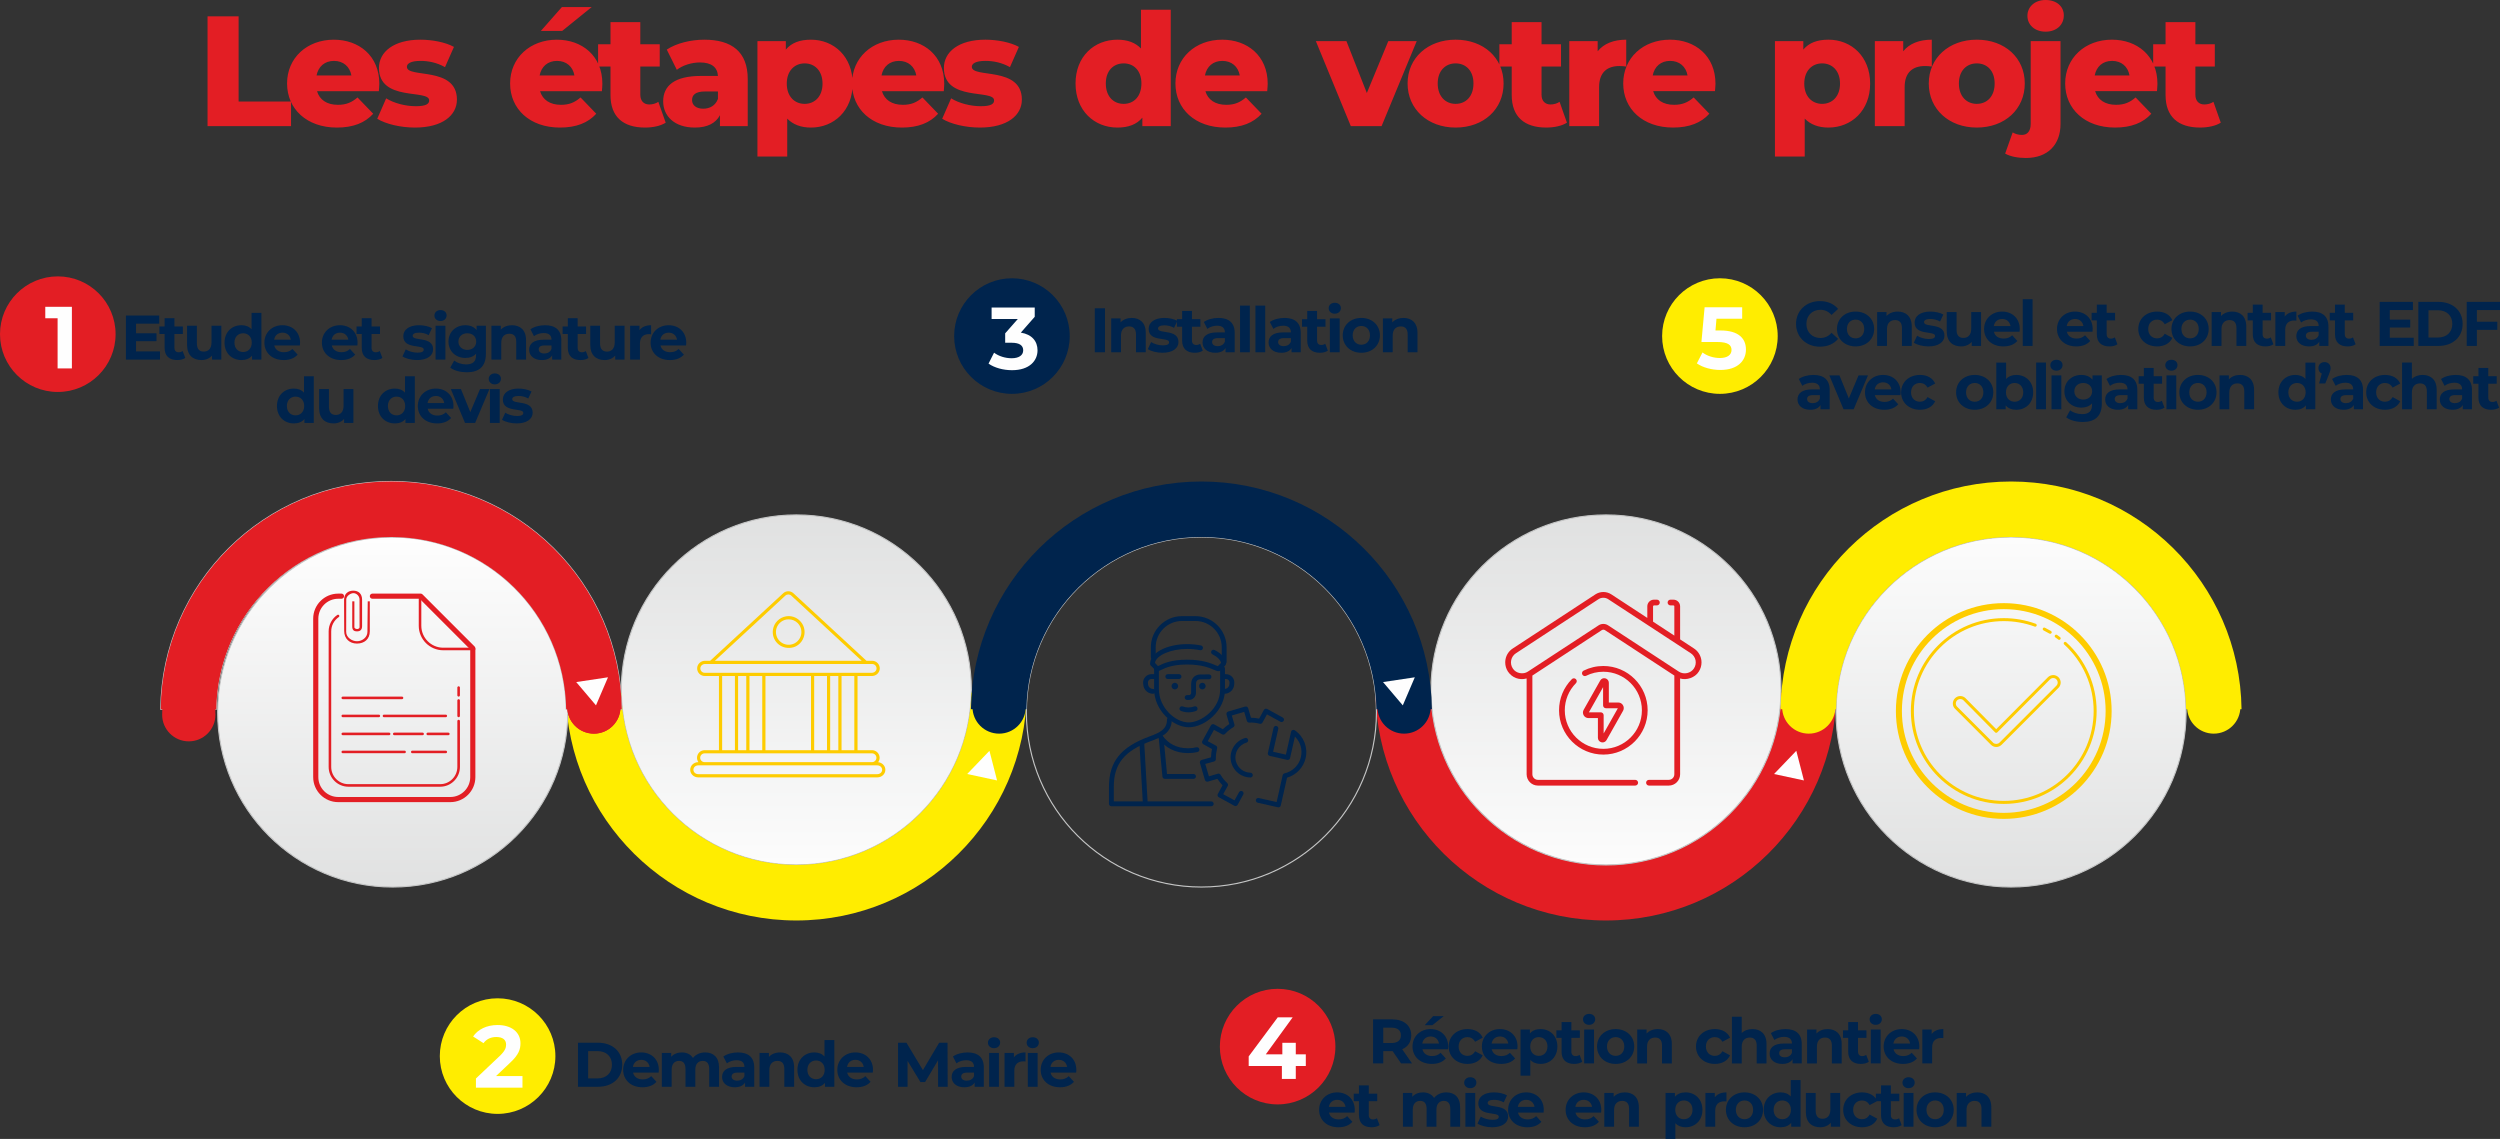 <?xml version="1.0" encoding="UTF-8"?>
<!DOCTYPE svg PUBLIC "-//W3C//DTD SVG 1.1//EN" "http://www.w3.org/Graphics/SVG/1.1/DTD/svg11.dtd">
<!-- Creator: CorelDRAW X8 -->
<svg xmlns="http://www.w3.org/2000/svg" xml:space="preserve" width="168.185mm" height="76.622mm" version="1.1" style="shape-rendering:geometricPrecision; text-rendering:geometricPrecision; image-rendering:optimizeQuality; fill-rule:evenodd; clip-rule:evenodd"
viewBox="0 0 66143 30133"
 xmlns:xlink="http://www.w3.org/1999/xlink">
 <rect x="0" y="0" width="66143" height="30133" fill="#333333" stroke="none"/>
 <defs>
  <style type="text/css">
   <![CDATA[
    .str0 {stroke:#C5C6C6;stroke-width:29.968}
    .fil12 {fill:#FEFEFE}
    .fil0 {fill:#FFED00}
    .fil10 {fill:#FECC00}
    .fil1 {fill:#E31E24}
    .fil2 {fill:#00244D}
    .fil9 {fill:#FEFEFE;fill-rule:nonzero}
    .fil11 {fill:#FECC00;fill-rule:nonzero}
    .fil8 {fill:#E31E24;fill-rule:nonzero}
    .fil7 {fill:#00244D;fill-rule:nonzero}
    .fil3 {fill:url(#id0)}
    .fil6 {fill:url(#id1)}
    .fil4 {fill:url(#id2)}
    .fil5 {fill:url(#id3)}
   ]]>
  </style>
  <linearGradient id="id0" gradientUnits="userSpaceOnUse" x1="23227.1" y1="11274" x2="23227.1" y2="23538.9">
   <stop offset="0" style="stop-opacity:1; stop-color:#D9DADA"/>
   <stop offset="1" style="stop-opacity:1; stop-color:#FEFEFE"/>
  </linearGradient>
  <linearGradient id="id1" gradientUnits="objectBoundingBox" xlink:href="#id0" x1="73.311%" y1="125.364%" x2="73.311%" y2="0%">
  </linearGradient>
  <linearGradient id="id2" gradientUnits="userSpaceOnUse" xlink:href="#id0" x1="44648.4" y1="11274" x2="44648.4" y2="23538.9">
  </linearGradient>
  <linearGradient id="id3" gradientUnits="userSpaceOnUse" xlink:href="#id0" x1="55366" y1="25817.3" x2="55366" y2="13552.4">
  </linearGradient>
 </defs>
 <g id="Plan_x0020_1">
  <path class="fil0" d="M13165 26412c844,0 1529,685 1529,1529 0,844 -685,1529 -1529,1529 -845,0 -1529,-685 -1529,-1529 0,-844 684,-1529 1529,-1529z"/>
  <path class="fil1" d="M33802 26161c845,0 1529,685 1529,1529 0,845 -684,1529 -1529,1529 -844,0 -1528,-684 -1528,-1529 0,-844 684,-1529 1528,-1529z"/>
  <path class="fil0" d="M45504 7362c845,0 1529,685 1529,1529 0,845 -684,1529 -1529,1529 -844,0 -1529,-684 -1529,-1529 0,-844 685,-1529 1529,-1529z"/>
  <path class="fil2" d="M26773 7362c845,0 1529,685 1529,1529 0,845 -684,1529 -1529,1529 -844,0 -1529,-684 -1529,-1529 0,-844 685,-1529 1529,-1529z"/>
  <path class="fil1" d="M1529 7312c844,0 1529,685 1529,1529 0,845 -685,1529 -1529,1529 -844,0 -1529,-684 -1529,-1529 0,-844 685,-1529 1529,-1529z"/>
  <path class="fil3 str0" d="M21068 22884c2558,0 4631,-2073 4631,-4630 0,-2558 -2073,-4631 -4631,-4631 -2557,0 -4630,2073 -4630,4631 0,2557 2073,4630 4630,4630z"/>
  <g id="_1725238692416">
   <path class="fil1" d="M42490 24353c3343,0 6058,-2691 6097,-6025l-1468 0c-39,2523 -2097,4556 -4629,4556 -2533,0 -4591,-2033 -4630,-4556l-1468 0c39,3334 2754,6025 6098,6025z"/>
   <path class="fil1" d="M47851 19091c390,0 705,-316 705,-705 0,-389 -315,-705 -705,-705 -389,0 -704,316 -704,705 0,389 315,705 704,705z"/>
   <path class="fil1" d="M37137 19091c389,0 705,-316 705,-705 0,-389 -316,-705 -705,-705 -389,0 -704,316 -704,705 0,389 315,705 704,705z"/>
  </g>
  <path class="fil4 str0" d="M42490 22884c2557,0 4630,-2073 4630,-4630 0,-2558 -2073,-4631 -4630,-4631 -2558,0 -4631,2073 -4631,4631 0,2557 2073,4630 4631,4630z"/>
  <path class="fil5 str0" d="M53207 14207c2558,0 4631,2073 4631,4631 0,2557 -2073,4630 -4631,4630 -2557,0 -4631,-2073 -4631,-4630 0,-2558 2074,-4631 4631,-4631z"/>
  <g id="_1725238694432">
   <path class="fil0" d="M53207 12739c3344,0 6058,2690 6098,6025l-1468 0c-40,-2524 -2097,-4557 -4630,-4557 -2533,0 -4590,2033 -4630,4557l-1468 0c40,-3335 2755,-6025 6098,-6025z"/>
   <path class="fil0" d="M58569 18001c389,0 705,315 705,704 0,390 -316,705 -705,705 -389,0 -705,-315 -705,-705 0,-389 316,-704 705,-704z"/>
   <path class="fil0" d="M47855 18001c389,0 705,315 705,704 0,390 -316,705 -705,705 -389,0 -705,-315 -705,-705 0,-389 316,-704 705,-704z"/>
  </g>
  <g id="_1725238696128">
   <path class="fil0" d="M21068 24353c3344,0 6059,-2691 6098,-6025l-1468 0c-39,2523 -2097,4556 -4630,4556 -2532,0 -4590,-2033 -4629,-4556l-1469 0c40,3334 2755,6025 6098,6025z"/>
   <path class="fil0" d="M26430 19091c389,0 705,-316 705,-705 0,-389 -316,-705 -705,-705 -389,0 -705,316 -705,705 0,389 316,705 705,705z"/>
   <path class="fil0" d="M15716 19091c389,0 705,-316 705,-705 0,-389 -316,-705 -705,-705 -389,0 -705,316 -705,705 0,389 316,705 705,705z"/>
  </g>
  <path class="fil6 str0" d="M10390 14207c2557,0 4631,2073 4631,4631 0,2557 -2074,4630 -4631,4630 -2557,0 -4631,-2073 -4631,-4630 0,-2558 2074,-4631 4631,-4631z"/>
  <path class="fil7" d="M3599 9297l0 -270 541 0 0 -210 -541 0 0 -253 613 0 0 -216 -881 0 0 1165 902 0 0 -216 -634 0zm1233 -10c-29,21 -67,33 -105,33 -70,0 -112,-42 -112,-118l0 -365 223 0 0 -200 -223 0 0 -218 -260 0 0 218 -138 0 0 200 138 0 0 368c0,213 124,321 335,321 80,0 158,-18 212,-56l-70 -183zm764 -670l0 443c0,165 -86,242 -206,242 -115,0 -181,-67 -181,-217l0 -468 -260 0 0 507c0,276 158,402 383,402 110,0 210,-41 278,-119l0 106 246 0 0 -896 -260 0zm1060 -339l0 434c-65,-73 -158,-108 -268,-108 -253,0 -448,180 -448,461 0,282 195,461 448,461 120,0 215,-38 280,-116l0 103 248 0 0 -1235 -260 0zm-223 1035c-130,0 -230,-93 -230,-248 0,-155 100,-248 230,-248 128,0 228,93 228,248 0,155 -100,248 -228,248zm1506 -244c0,-288 -204,-465 -467,-465 -273,0 -477,193 -477,461 0,267 201,461 511,461 161,0 286,-50 369,-144l-138 -150c-61,58 -130,86 -225,86 -136,0 -231,-68 -256,-179l678 0c1,-22 5,-50 5,-70zm-465 -268c117,0 202,73 220,186l-441 0c18,-115 103,-186 221,-186zm1986 268c0,-288 -203,-465 -466,-465 -273,0 -478,193 -478,461 0,267 202,461 511,461 162,0 287,-50 370,-144l-138 -150c-62,58 -130,86 -225,86 -136,0 -231,-68 -256,-179l677 0c2,-22 5,-50 5,-70zm-464 -268c116,0 201,73 220,186l-442 0c19,-115 104,-186 222,-186zm1051 486c-28,21 -67,33 -105,33 -70,0 -112,-42 -112,-118l0 -365 224 0 0 -200 -224 0 0 -218 -259 0 0 218 -138 0 0 200 138 0 0 368c0,213 123,321 334,321 80,0 159,-18 212,-56l-70 -183zm989 239c268,0 423,-118 423,-284 0,-353 -541,-205 -541,-358 0,-47 50,-83 166,-83 82,0 170,16 258,66l87 -185c-85,-50 -222,-78 -345,-78 -261,0 -414,120 -414,290 0,358 541,208 541,354 0,50 -45,82 -165,82 -110,0 -232,-35 -311,-87l-87 187c83,55 236,96 388,96zm618 -1033c97,0 162,-64 162,-150 0,-80 -65,-140 -162,-140 -96,0 -161,63 -161,145 0,81 65,145 161,145zm-130 1020l260 0 0 -896 -260 0 0 896zm1085 -896l0 115c-68,-86 -172,-128 -297,-128 -248,0 -447,172 -447,433 0,261 199,433 447,433 117,0 215,-37 283,-112l0 39c0,161 -79,244 -263,244 -114,0 -239,-40 -316,-101l-103 186c105,82 270,123 439,123 323,0 503,-153 503,-486l0 -746 -246 0zm-245 640c-136,0 -236,-89 -236,-220 0,-132 100,-220 236,-220 137,0 235,88 235,220 0,131 -98,220 -235,220zm1183 -653c-122,0 -227,42 -297,118l0 -105 -248 0 0 896 260 0 0 -443c0,-165 90,-241 215,-241 115,0 181,66 181,211l0 473 260 0 0 -513c0,-273 -160,-396 -371,-396zm873 0c-143,0 -288,38 -386,108l93 182c65,-52 163,-83 258,-83 140,0 206,64 206,176l-206 0c-273,0 -385,110 -385,268 0,155 125,271 335,271 131,0 225,-43 273,-124l0 111 243 0 0 -511c0,-271 -158,-398 -431,-398zm-20 748c-92,0 -147,-44 -147,-109 0,-60 39,-104 160,-104l178 0 0 91c-30,82 -105,122 -191,122zm1099 -65c-28,21 -66,33 -105,33 -69,0 -111,-42 -111,-118l0 -365 223 0 0 -200 -223 0 0 -218 -260 0 0 218 -138 0 0 200 138 0 0 368c0,213 123,321 335,321 80,0 158,-18 211,-56l-70 -183zm765 -670l0 443c0,165 -86,242 -206,242 -115,0 -182,-67 -182,-217l0 -468 -259 0 0 507c0,276 158,402 382,402 110,0 210,-41 278,-119l0 106 247 0 0 -896 -260 0zm655 119l0 -119 -248 0 0 896 260 0 0 -423c0,-171 95,-250 238,-250 20,0 36,2 58,4l0 -240c-138,0 -245,45 -308,132zm1238 333c0,-288 -203,-465 -466,-465 -273,0 -478,193 -478,461 0,267 201,461 511,461 161,0 286,-50 370,-144l-139 -150c-61,58 -130,86 -224,86 -137,0 -232,-68 -257,-179l678 0c1,-22 5,-50 5,-70zm-465 -268c117,0 202,73 220,186l-441 0c18,-115 103,-186 221,-186zm-9649 1153l0 434c-65,-73 -159,-108 -268,-108 -253,0 -448,180 -448,461 0,282 195,461 448,461 119,0 214,-38 279,-116l0 103 248 0 0 -1235 -259 0zm-223 1035c-130,0 -230,-93 -230,-248 0,-155 100,-248 230,-248 128,0 228,93 228,248 0,155 -100,248 -228,248zm1270 -696l0 443c0,165 -86,242 -206,242 -115,0 -181,-67 -181,-217l0 -468 -260 0 0 506c0,277 158,403 383,403 110,0 210,-41 278,-119l0 106 246 0 0 -896 -260 0zm1625 -339l0 434c-65,-73 -158,-108 -268,-108 -253,0 -448,180 -448,461 0,282 195,461 448,461 120,0 215,-38 280,-116l0 103 248 0 0 -1235 -260 0zm-223 1035c-130,0 -229,-93 -229,-248 0,-155 99,-248 229,-248 128,0 228,93 228,248 0,155 -100,248 -228,248zm1506 -244c0,-289 -203,-465 -466,-465 -273,0 -478,193 -478,461 0,267 201,461 511,461 162,0 286,-50 370,-144l-138 -150c-62,58 -130,86 -225,86 -137,0 -232,-68 -257,-180l678 0c2,-21 5,-49 5,-69zm-465 -269c117,0 202,74 220,187l-441 0c18,-115 103,-187 221,-187zm1167 -183l-257 610 -248 -610 -268 0 376 896 268 0 378 -896 -249 0zm391 -124c97,0 162,-64 162,-150 0,-80 -65,-140 -162,-140 -96,0 -161,63 -161,145 0,81 65,145 161,145zm-129 1020l259 0 0 -896 -259 0 0 896zm708 13c268,0 423,-118 423,-284 0,-353 -541,-205 -541,-358 0,-47 50,-84 166,-84 82,0 170,17 258,67l87 -185c-85,-50 -222,-78 -345,-78 -261,0 -414,120 -414,290 0,358 541,208 541,354 0,50 -45,82 -165,82 -110,0 -232,-35 -312,-87l-86 187c83,55 236,96 388,96z"/>
  <path class="fil7" d="M28965 9320l270 0 0 -1165 -270 0 0 1165zm978 -909c-121,0 -226,42 -296,118l0 -105 -248 0 0 896 259 0 0 -443c0,-165 90,-241 215,-241 115,0 182,66 182,211l0 473 259 0 0 -513c0,-273 -159,-396 -371,-396zm813 922c268,0 423,-118 423,-284 0,-353 -541,-205 -541,-358 0,-47 50,-84 167,-84 81,0 169,17 258,67l86 -185c-85,-50 -221,-78 -344,-78 -262,0 -415,120 -415,290 0,358 541,207 541,354 0,50 -45,82 -165,82 -110,0 -231,-35 -311,-87l-87 187c84,55 237,96 388,96zm997 -239c-29,21 -67,33 -105,33 -70,0 -112,-42 -112,-118l0 -365 223 0 0 -200 -223 0 0 -218 -260 0 0 218 -138 0 0 200 138 0 0 368c0,213 124,321 335,321 80,0 158,-18 211,-56l-69 -183zm483 -683c-143,0 -288,38 -386,108l93 182c65,-52 163,-84 258,-84 140,0 206,65 206,177l-206 0c-273,0 -385,110 -385,268 0,155 125,271 335,271 132,0 225,-43 273,-125l0 112 243 0 0 -511c0,-272 -158,-398 -431,-398zm-20 747c-92,0 -147,-43 -147,-108 0,-60 39,-105 160,-105l178 0 0 92c-30,81 -104,121 -191,121zm592 162l259 0 0 -1235 -259 0 0 1235zm407 0l259 0 0 -1235 -259 0 0 1235zm768 -909c-143,0 -288,38 -387,108l94 182c65,-52 163,-84 258,-84 140,0 206,65 206,177l-206 0c-273,0 -385,110 -385,268 0,155 125,271 335,271 131,0 225,-43 273,-125l0 112 243 0 0 -511c0,-272 -158,-398 -431,-398zm-20 747c-92,0 -147,-43 -147,-108 0,-60 39,-105 160,-105l178 0 0 92c-30,81 -105,121 -191,121zm1099 -64c-28,21 -66,33 -105,33 -70,0 -111,-42 -111,-118l0 -365 223 0 0 -200 -223 0 0 -218 -260 0 0 218 -138 0 0 200 138 0 0 368c0,213 123,321 335,321 80,0 158,-18 211,-56l-70 -183zm252 -795c97,0 162,-63 162,-149 0,-80 -65,-140 -162,-140 -96,0 -161,63 -161,145 0,81 65,144 161,144zm-130 1021l260 0 0 -896 -260 0 0 896zm833 13c285,0 492,-191 492,-461 0,-270 -207,-461 -492,-461 -284,0 -492,191 -492,461 0,270 208,461 492,461zm0 -213c-129,0 -229,-93 -229,-248 0,-155 100,-248 229,-248 130,0 229,93 229,248 0,155 -99,248 -229,248zm1115 -709c-122,0 -226,42 -296,118l0 -105 -248 0 0 896 259 0 0 -443c0,-165 90,-241 215,-241 115,0 181,66 181,211l0 473 260 0 0 -513c0,-273 -160,-396 -371,-396z"/>
  <path class="fil7" d="M48149 9172c204,0 372,-73 482,-208l-174 -160c-78,91 -176,138 -293,138 -218,0 -372,-153 -372,-373 0,-220 154,-373 372,-373 117,0 215,47 293,137l174 -160c-110,-133 -278,-207 -480,-207 -363,0 -633,252 -633,603 0,351 270,603 631,603zm945 -7c285,0 491,-191 491,-461 0,-270 -206,-461 -491,-461 -285,0 -493,191 -493,461 0,270 208,461 493,461zm0 -213c-130,0 -230,-93 -230,-248 0,-155 100,-248 230,-248 130,0 228,93 228,248 0,155 -98,248 -228,248zm1115 -709c-122,0 -227,41 -297,118l0 -105 -248 0 0 896 260 0 0 -443c0,-165 90,-241 215,-241 115,0 181,66 181,211l0 473 260 0 0 -513c0,-273 -160,-396 -371,-396zm813 922c268,0 423,-118 423,-285 0,-353 -541,-204 -541,-358 0,-46 49,-83 166,-83 82,0 170,17 258,67l87 -185c-85,-50 -222,-78 -345,-78 -261,0 -415,120 -415,289 0,358 541,208 541,355 0,50 -44,82 -164,82 -110,0 -232,-35 -312,-87l-86 187c83,54 236,96 388,96zm1131 -909l0 443c0,165 -87,241 -207,241 -115,0 -181,-66 -181,-216l0 -468 -260 0 0 506c0,277 158,403 383,403 110,0 210,-42 278,-120l0 107 247 0 0 -896 -260 0zm1284 451c0,-288 -203,-464 -466,-464 -273,0 -478,193 -478,461 0,266 202,461 511,461 162,0 287,-50 370,-145l-138 -150c-62,59 -130,87 -225,87 -137,0 -232,-68 -257,-180l678 0c2,-21 5,-50 5,-70zm-464 -268c116,0 201,73 219,187l-441 0c18,-115 103,-187 222,-187zm543 713l260 0 0 -1236 -260 0 0 1236zm1850 -445c0,-288 -203,-464 -467,-464 -273,0 -477,193 -477,461 0,266 201,461 511,461 161,0 286,-50 369,-145l-138 -150c-61,59 -130,87 -225,87 -136,0 -231,-68 -256,-180l678 0c1,-21 5,-50 5,-70zm-465 -268c117,0 202,73 220,187l-441 0c18,-115 103,-187 221,-187zm1051 486c-28,22 -66,34 -105,34 -69,0 -111,-42 -111,-119l0 -364 223 0 0 -200 -223 0 0 -218 -260 0 0 218 -138 0 0 200 138 0 0 368c0,213 123,321 335,321 80,0 158,-18 211,-56l-70 -184zm1121 240c188,0 336,-83 401,-226l-201 -110c-49,86 -120,123 -202,123 -131,0 -235,-92 -235,-248 0,-157 104,-248 235,-248 82,0 153,38 202,123l201 -108c-65,-147 -213,-228 -401,-228 -292,0 -500,191 -500,461 0,270 208,461 500,461zm871 0c285,0 491,-191 491,-461 0,-270 -206,-461 -491,-461 -285,0 -493,191 -493,461 0,270 208,461 493,461zm0 -213c-130,0 -230,-93 -230,-248 0,-155 100,-248 230,-248 130,0 228,93 228,248 0,155 -98,248 -228,248zm1115 -709c-122,0 -227,41 -297,118l0 -105 -248 0 0 896 260 0 0 -443c0,-165 90,-241 215,-241 115,0 181,66 181,211l0 473 260 0 0 -513c0,-273 -160,-396 -371,-396zm1019 682c-28,22 -66,34 -105,34 -70,0 -111,-42 -111,-119l0 -364 223 0 0 -200 -223 0 0 -218 -260 0 0 218 -138 0 0 200 138 0 0 368c0,213 123,321 335,321 80,0 158,-18 211,-56l-70 -184zm370 -551l0 -118 -248 0 0 896 260 0 0 -423c0,-172 95,-250 238,-250 20,0 37,2 58,4l0 -240c-138,0 -244,45 -308,131zm725 -131c-143,0 -288,38 -386,108l93 181c65,-51 163,-83 258,-83 140,0 207,65 207,177l-207 0c-273,0 -384,110 -384,268 0,155 125,271 334,271 132,0 225,-43 273,-125l0 112 243 0 0 -511c0,-272 -158,-398 -431,-398zm-20 747c-91,0 -146,-43 -146,-108 0,-60 38,-105 160,-105l178 0 0 92c-30,81 -105,121 -192,121zm1100 -65c-29,22 -67,34 -105,34 -70,0 -112,-42 -112,-119l0 -364 223 0 0 -200 -223 0 0 -218 -259 0 0 218 -139 0 0 200 139 0 0 368c0,213 123,321 334,321 80,0 158,-18 212,-56l-70 -184zm974 10l0 -269 541 0 0 -210 -541 0 0 -253 612 0 0 -217 -880 0 0 1166 902 0 0 -217 -634 0zm755 217l529 0c381,0 643,-230 643,-583 0,-353 -262,-583 -643,-583l-529 0 0 1166zm269 -222l0 -722 247 0c231,0 383,138 383,361 0,223 -152,361 -383,361l-247 0zm1892 -727l0 -217 -881 0 0 1166 270 0 0 -425 540 0 0 -216 -540 0 0 -308 611 0zm-18166 1716c-143,0 -288,38 -386,108l93 181c65,-51 163,-83 258,-83 140,0 207,65 207,177l-207 0c-273,0 -385,110 -385,268 0,155 125,271 335,271 132,0 225,-43 273,-125l0 112 243 0 0 -511c0,-272 -158,-398 -431,-398zm-20 747c-92,0 -146,-43 -146,-108 0,-60 38,-105 159,-105l179 0 0 92c-30,81 -105,121 -192,121zm1214 -734l-256 609 -248 -609 -268 0 376 896 268 0 378 -896 -250 0zm1115 451c0,-288 -203,-464 -466,-464 -273,0 -478,193 -478,461 0,266 201,461 511,461 161,0 286,-50 370,-145l-139 -150c-61,59 -129,87 -224,87 -137,0 -232,-68 -257,-180l678 0c2,-21 5,-50 5,-70zm-465 -268c117,0 202,73 220,187l-441 0c18,-115 103,-187 221,-187zm977 726c188,0 336,-83 401,-226l-202 -110c-48,86 -119,123 -201,123 -132,0 -235,-92 -235,-248 0,-157 103,-248 235,-248 82,0 153,38 201,123l202 -108c-65,-147 -213,-228 -401,-228 -292,0 -500,191 -500,461 0,270 208,461 500,461zm1448 0c285,0 491,-191 491,-461 0,-270 -206,-461 -491,-461 -285,0 -493,191 -493,461 0,270 208,461 493,461zm0 -213c-130,0 -230,-93 -230,-248 0,-155 100,-248 230,-248 130,0 228,93 228,248 0,155 -98,248 -228,248zm1100 -709c-112,0 -204,35 -270,108l0 -435 -260 0 0 1236 248 0 0 -103c65,78 162,116 282,116 251,0 446,-180 446,-461 0,-281 -195,-461 -446,-461zm-45 709c-130,0 -229,-93 -229,-248 0,-155 99,-248 229,-248 129,0 228,93 228,248 0,155 -99,248 -228,248zm570 200l259 0 0 -1236 -259 0 0 1236zm536 -1021c97,0 162,-63 162,-150 0,-80 -65,-139 -162,-139 -96,0 -161,63 -161,144 0,82 65,145 161,145zm-130 1021l260 0 0 -896 -260 0 0 896zm1085 -896l0 115c-68,-87 -172,-128 -296,-128 -248,0 -448,171 -448,433 0,261 200,432 448,432 116,0 214,-36 283,-111l0 38c0,162 -80,245 -263,245 -115,0 -240,-40 -317,-102l-103 187c105,81 270,123 440,123 323,0 502,-153 502,-486l0 -746 -246 0zm-245 639c-136,0 -236,-88 -236,-219 0,-132 100,-220 236,-220 137,0 235,88 235,220 0,131 -98,219 -235,219zm1000 -652c-143,0 -288,38 -386,108l93 181c65,-51 163,-83 258,-83 140,0 206,65 206,177l-206 0c-273,0 -385,110 -385,268 0,155 125,271 335,271 131,0 225,-43 273,-125l0 112 243 0 0 -511c0,-272 -158,-398 -431,-398zm-20 747c-92,0 -147,-43 -147,-108 0,-60 39,-105 160,-105l178 0 0 92c-30,81 -105,121 -191,121zm1099 -65c-28,22 -66,34 -105,34 -70,0 -111,-42 -111,-119l0 -364 223 0 0 -200 -223 0 0 -218 -260 0 0 218 -138 0 0 200 138 0 0 368c0,213 123,321 335,321 80,0 158,-18 211,-57l-70 -183zm252 -794c97,0 162,-63 162,-150 0,-80 -65,-139 -162,-139 -96,0 -161,63 -161,144 0,82 65,145 161,145zm-130 1021l260 0 0 -896 -260 0 0 896zm834 13c284,0 491,-191 491,-461 0,-270 -207,-461 -491,-461 -285,0 -493,191 -493,461 0,270 208,461 493,461zm0 -213c-130,0 -230,-93 -230,-248 0,-155 100,-248 230,-248 129,0 228,93 228,248 0,155 -99,248 -228,248zm1114 -709c-121,0 -226,41 -296,118l0 -105 -248 0 0 896 259 0 0 -443c0,-165 90,-242 215,-242 115,0 182,67 182,212l0 473 259 0 0 -513c0,-273 -160,-396 -371,-396zm1730 -327l0 435c-65,-73 -158,-108 -268,-108 -253,0 -448,180 -448,461 0,281 195,461 448,461 120,0 215,-38 279,-116l0 103 249 0 0 -1236 -260 0zm-223 1036c-130,0 -230,-93 -230,-248 0,-155 100,-248 230,-248 128,0 228,93 228,248 0,155 -100,248 -228,248zm728 -1049c-92,0 -162,63 -162,160 0,70 35,120 89,143l-72 263 165 0 96 -240c37,-91 44,-123 44,-166 0,-95 -67,-160 -160,-160zm587 340c-144,0 -288,38 -387,108l94 181c65,-51 163,-83 258,-83 139,0 206,65 206,177l-206 0c-273,0 -385,110 -385,268 0,155 125,271 335,271 131,0 224,-43 273,-125l0 112 243 0 0 -511c0,-272 -158,-398 -431,-398zm-20 747c-92,0 -147,-43 -147,-108 0,-60 38,-105 160,-105l178 0 0 92c-30,81 -105,121 -191,121zm1034 175c188,0 336,-83 401,-226l-201 -110c-48,86 -120,123 -202,123 -131,0 -234,-92 -234,-248 0,-157 103,-248 234,-248 82,0 154,38 202,123l201 -108c-65,-147 -213,-228 -401,-228 -291,0 -499,191 -499,461 0,270 208,461 499,461zm995 -922c-115,0 -215,36 -285,106l0 -433 -260 0 0 1236 260 0 0 -443c0,-165 90,-242 215,-242 115,0 181,67 181,212l0 473 260 0 0 -513c0,-273 -160,-396 -371,-396zm873 0c-143,0 -288,38 -386,108l93 181c65,-51 163,-83 258,-83 140,0 206,65 206,177l-206 0c-273,0 -385,110 -385,268 0,155 125,271 335,271 131,0 225,-43 273,-125l0 112 243 0 0 -511c0,-272 -158,-398 -431,-398zm-20 747c-92,0 -147,-43 -147,-108 0,-60 39,-105 160,-105l178 0 0 92c-30,81 -105,121 -191,121zm1099 -65c-28,22 -66,34 -105,34 -70,0 -111,-42 -111,-119l0 -364 223 0 0 -200 -223 0 0 -218 -260 0 0 218 -138 0 0 200 138 0 0 368c0,213 123,321 335,321 80,0 158,-18 211,-57l-70 -183z"/>
  <path class="fil7" d="M37359 28135l-261 -375c151,-65 239,-193 239,-368 0,-261 -194,-423 -506,-423l-504 0 0 1166 270 0 0 -325 234 0 14 0 224 325 290 0zm-295 -743c0,127 -83,203 -248,203l-219 0 0 -406 219 0c165,0 248,75 248,203zm1133 -508l-280 0 -224 240 203 0 301 -240zm118 806c0,-288 -203,-464 -466,-464 -273,0 -478,193 -478,461 0,266 202,461 512,461 161,0 286,-50 369,-145l-138 -150c-62,58 -130,87 -225,87 -136,0 -231,-69 -256,-180l677 0c2,-22 5,-50 5,-70zm-464 -268c116,0 201,73 220,186l-442 0c19,-114 104,-186 222,-186zm976 726c188,0 336,-83 401,-227l-201 -109c-48,86 -120,123 -202,123 -131,0 -234,-92 -234,-248 0,-157 103,-248 234,-248 82,0 154,38 202,123l201 -108c-65,-147 -213,-228 -401,-228 -291,0 -499,191 -499,461 0,269 208,461 499,461zm1323 -458c0,-288 -203,-464 -466,-464 -273,0 -478,193 -478,461 0,266 201,461 511,461 161,0 286,-50 369,-145l-138 -150c-61,58 -130,87 -225,87 -136,0 -231,-69 -256,-180l678 0c1,-22 5,-50 5,-70zm-465 -268c117,0 202,73 220,186l-441 0c18,-114 103,-186 221,-186zm1073 -196c-120,0 -216,38 -281,116l0 -103 -248 0 0 1219 259 0 0 -418c67,73 159,108 270,108 251,0 446,-180 446,-461 0,-282 -195,-461 -446,-461zm-45 709c-130,0 -228,-94 -228,-248 0,-155 98,-248 228,-248 130,0 228,93 228,248 0,154 -98,248 -228,248zm1078 -27c-28,22 -67,33 -105,33 -70,0 -112,-41 -112,-118l0 -364 224 0 0 -200 -224 0 0 -218 -259 0 0 218 -138 0 0 200 138 0 0 368c0,213 123,321 334,321 80,0 159,-18 212,-57l-70 -183zm252 -794c97,0 161,-63 161,-150 0,-80 -64,-140 -161,-140 -97,0 -161,64 -161,145 0,82 64,145 161,145zm-130 1021l260 0 0 -896 -260 0 0 896zm833 13c285,0 491,-192 491,-461 0,-270 -206,-461 -491,-461 -284,0 -493,191 -493,461 0,269 209,461 493,461zm0 -213c-130,0 -230,-94 -230,-248 0,-155 100,-248 230,-248 130,0 228,93 228,248 0,154 -98,248 -228,248zm1115 -709c-122,0 -227,41 -297,118l0 -105 -248 0 0 896 260 0 0 -443c0,-165 90,-242 215,-242 115,0 181,67 181,212l0 473 260 0 0 -513c0,-273 -160,-396 -371,-396zm1510 922c188,0 336,-83 401,-227l-202 -109c-48,86 -119,123 -201,123 -132,0 -235,-92 -235,-248 0,-157 103,-248 235,-248 82,0 153,38 201,123l202 -108c-65,-147 -213,-228 -401,-228 -292,0 -500,191 -500,461 0,269 208,461 500,461zm994 -922c-115,0 -215,36 -284,106l0 -433 -260 0 0 1236 260 0 0 -443c0,-165 89,-242 214,-242 115,0 182,67 182,212l0 473 260 0 0 -513c0,-273 -160,-396 -372,-396zm873 0c-143,0 -288,38 -386,108l93 181c65,-51 163,-83 258,-83 140,0 207,65 207,176l-207 0c-273,0 -384,110 -384,268 0,155 125,272 334,272 132,0 225,-43 273,-125l0 112 243 0 0 -512c0,-271 -158,-397 -431,-397zm-20 747c-91,0 -146,-43 -146,-108 0,-60 38,-105 160,-105l178 0 0 91c-30,82 -105,122 -192,122zm1136 -747c-121,0 -226,41 -296,118l0 -105 -248 0 0 896 260 0 0 -443c0,-165 90,-242 214,-242 115,0 182,67 182,212l0 473 260 0 0 -513c0,-273 -160,-396 -372,-396zm1020 682c-28,22 -67,33 -105,33 -70,0 -111,-41 -111,-118l0 -364 223 0 0 -200 -223 0 0 -218 -260 0 0 218 -138 0 0 200 138 0 0 368c0,213 123,321 334,321 80,0 159,-18 212,-57l-70 -183zm252 -794c97,0 162,-63 162,-150 0,-80 -65,-140 -162,-140 -97,0 -161,64 -161,145 0,82 64,145 161,145zm-130 1021l260 0 0 -896 -260 0 0 896zm1284 -445c0,-288 -203,-464 -466,-464 -273,0 -478,193 -478,461 0,266 202,461 512,461 161,0 286,-50 369,-145l-138 -150c-62,58 -130,87 -225,87 -136,0 -231,-69 -256,-180l677 0c2,-22 5,-50 5,-70zm-464 -268c116,0 201,73 220,186l-442 0c19,-114 104,-186 222,-186zm791 -65l0 -118 -248 0 0 896 260 0 0 -423c0,-172 95,-250 238,-250 20,0 37,2 58,3l0 -239c-138,0 -244,44 -308,131zm-15263 2009c0,-288 -204,-465 -467,-465 -273,0 -477,194 -477,462 0,266 201,461 511,461 161,0 286,-50 369,-145l-138 -150c-61,58 -130,87 -225,87 -136,0 -231,-69 -256,-180l678 0c1,-22 5,-50 5,-70zm-465 -268c117,0 202,73 220,186l-441 0c18,-114 103,-186 221,-186zm1051 486c-28,22 -66,33 -105,33 -70,0 -111,-41 -111,-118l0 -364 223 0 0 -200 -223 0 0 -218 -260 0 0 218 -138 0 0 200 138 0 0 367c0,214 123,322 335,322 80,0 158,-19 211,-57l-70 -183zm1835 -683c-135,0 -251,55 -323,147 -63,-98 -170,-147 -295,-147 -115,0 -214,40 -281,117l0 -103 -248 0 0 895 260 0 0 -449c0,-160 81,-235 196,-235 108,0 170,67 170,212l0 472 260 0 0 -449c0,-160 81,-235 198,-235 105,0 169,67 169,212l0 472 260 0 0 -512c0,-273 -153,-397 -366,-397zm635 -111c96,0 161,-63 161,-150 0,-80 -65,-140 -161,-140 -97,0 -162,64 -162,145 0,82 65,145 162,145zm-130 1020l260 0 0 -895 -260 0 0 895zm708 14c268,0 423,-118 423,-285 0,-353 -541,-205 -541,-358 0,-46 50,-83 167,-83 81,0 169,17 258,67l86 -185c-85,-50 -221,-79 -344,-79 -262,0 -415,120 -415,290 0,358 541,208 541,355 0,50 -45,81 -165,81 -110,0 -231,-35 -311,-86l-87 186c84,55 237,97 388,97zm1366 -458c0,-288 -203,-465 -466,-465 -273,0 -478,194 -478,462 0,266 202,461 511,461 162,0 287,-50 370,-145l-138 -150c-62,58 -130,87 -225,87 -137,0 -232,-69 -256,-180l677 0c2,-22 5,-50 5,-70zm-464 -268c116,0 201,73 219,186l-441 0c19,-114 103,-186 222,-186zm1986 268c0,-288 -203,-465 -466,-465 -273,0 -478,194 -478,462 0,266 201,461 511,461 161,0 286,-50 370,-145l-139 -150c-61,58 -130,87 -224,87 -137,0 -232,-69 -257,-180l678 0c1,-22 5,-50 5,-70zm-465 -268c117,0 202,73 220,186l-441 0c18,-114 103,-186 221,-186zm1088 -197c-121,0 -226,42 -296,119l0 -105 -248 0 0 895 259 0 0 -442c0,-165 90,-242 215,-242 115,0 182,67 182,212l0 472 259 0 0 -512c0,-273 -159,-397 -371,-397zm1607 0c-120,0 -217,39 -282,117l0 -103 -248 0 0 1218 260 0 0 -417c67,73 158,108 270,108 251,0 446,-180 446,-461 0,-282 -195,-462 -446,-462zm-45 710c-130,0 -228,-94 -228,-248 0,-155 98,-248 228,-248 130,0 228,93 228,248 0,154 -98,248 -228,248zm818 -578l0 -118 -248 0 0 895 259 0 0 -422c0,-172 95,-250 239,-250 20,0 36,2 58,3l0 -240c-138,0 -245,45 -308,132zm786 791c285,0 491,-192 491,-461 0,-270 -206,-462 -491,-462 -284,0 -492,192 -492,462 0,269 208,461 492,461zm0 -213c-130,0 -229,-94 -229,-248 0,-155 99,-248 229,-248 130,0 228,93 228,248 0,154 -98,248 -228,248zm1223 -1036l0 435c-65,-74 -158,-109 -268,-109 -253,0 -448,180 -448,462 0,281 195,461 448,461 120,0 215,-39 280,-117l0 103 248 0 0 -1235 -260 0zm-223 1036c-130,0 -230,-94 -230,-248 0,-155 100,-248 230,-248 128,0 228,93 228,248 0,154 -100,248 -228,248zm1271 -696l0 443c0,164 -87,241 -207,241 -114,0 -181,-67 -181,-216l0 -468 -260 0 0 506c0,276 158,403 383,403 110,0 210,-42 278,-120l0 106 247 0 0 -895 -260 0zm840 909c188,0 336,-83 401,-227l-202 -110c-48,87 -119,124 -201,124 -132,0 -235,-92 -235,-248 0,-157 103,-248 235,-248 82,0 153,38 201,123l202 -108c-65,-147 -213,-229 -401,-229 -292,0 -500,192 -500,462 0,269 208,461 500,461zm978 -240c-29,22 -67,33 -105,33 -70,0 -112,-41 -112,-118l0 -364 223 0 0 -200 -223 0 0 -218 -260 0 0 218 -138 0 0 200 138 0 0 367c0,214 124,322 335,322 80,0 158,-19 211,-57l-69 -183zm252 -794c96,0 161,-63 161,-150 0,-80 -65,-140 -161,-140 -97,0 -162,64 -162,145 0,82 65,145 162,145zm-130 1020l259 0 0 -895 -259 0 0 895zm833 14c285,0 491,-192 491,-461 0,-270 -206,-462 -491,-462 -285,0 -493,192 -493,462 0,269 208,461 493,461zm0 -213c-130,0 -230,-94 -230,-248 0,-155 100,-248 230,-248 130,0 228,93 228,248 0,154 -98,248 -228,248zm1114 -710c-121,0 -226,42 -296,119l0 -105 -248 0 0 895 260 0 0 -442c0,-165 89,-242 214,-242 115,0 182,67 182,212l0 472 260 0 0 -512c0,-273 -160,-397 -372,-397z"/>
  <path class="fil8" d="M5491 3337l2209 0 0 -651 -1387 0 0 -2254 -822 0 0 2905zm4545 -1120c0,-743 -540,-1167 -1204,-1167 -710,0 -1237,482 -1237,1158 0,673 519,1167 1320,1167 427,0 743,-125 959,-366l-415 -431c-154,132 -299,195 -519,195 -291,0 -486,-133 -552,-361l1635 0c4,-63 13,-137 13,-195zm-1200 -606c245,0 419,149 461,386l-922 0c46,-237 216,-386 461,-386zm2141 1764c730,0 1112,-324 1112,-739 0,-893 -1324,-558 -1324,-868 0,-83 96,-157 361,-157 200,0 424,40 648,165l236 -535c-224,-124 -572,-191 -888,-191 -705,0 -1096,324 -1096,747 0,901 1329,556 1329,859 0,96 -88,154 -353,154 -274,0 -577,-79 -785,-208l-236 540c220,137 614,233 996,233zm4678 -3188l-789 0 -556 631 564 0 781 -631zm282 2030c0,-743 -540,-1167 -1204,-1167 -709,0 -1237,482 -1237,1158 0,673 519,1167 1320,1167 428,0 743,-125 959,-366l-415 -431c-153,132 -299,195 -519,195 -290,0 -485,-133 -552,-361l1636 0c4,-63 12,-137 12,-195zm-1199 -606c244,0 419,149 460,386l-921 0c45,-237 216,-386 461,-386zm2680 1083c-66,46 -154,70 -241,70 -141,0 -236,-91 -236,-257l0 -747 514 0 0 -589 -514 0 0 -586 -789 0 0 586 -328 0 0 589 328 0 0 755c0,577 336,860 913,860 208,0 411,-42 548,-129l-195 -552zm1215 -1644c-352,0 -734,91 -992,262l266 535c154,-120 394,-195 610,-195 311,0 465,129 478,357l-449 0c-697,0 -1000,257 -1000,672 0,391 299,694 838,694 328,0 552,-113 664,-328l0 290 735 0 0 -1249c0,-714 -419,-1038 -1150,-1038zm-29 1826c-186,0 -294,-95 -294,-228 0,-137 91,-228 344,-228l341 0 0 195c-63,178 -216,261 -391,261zm2851 -1826c-295,0 -515,83 -664,262l0 -224 -751 0 0 3054 788 0 0 -1004c154,158 366,237 627,237 610,0 1104,-449 1104,-1163 0,-714 -494,-1162 -1104,-1162zm-166 1698c-266,0 -473,-195 -473,-536 0,-340 207,-535 473,-535 266,0 473,195 473,535 0,341 -207,536 -473,536zm3693 -531c0,-743 -539,-1167 -1203,-1167 -710,0 -1237,482 -1237,1158 0,673 519,1167 1320,1167 427,0 743,-125 958,-366l-415 -431c-153,132 -298,195 -518,195 -291,0 -486,-133 -553,-361l1636 0c4,-63 12,-137 12,-195zm-1199 -606c245,0 419,149 460,386l-921 0c46,-237 216,-386 461,-386zm2141 1764c730,0 1112,-324 1112,-739 0,-893 -1324,-558 -1324,-868 0,-83 96,-157 361,-157 199,0 424,40 648,165l236 -535c-224,-124 -573,-191 -888,-191 -706,0 -1096,324 -1096,747 0,901 1328,556 1328,859 0,96 -87,154 -352,154 -274,0 -577,-79 -785,-208l-236 540c220,137 614,233 996,233zm4263 -3118l0 1026c-150,-158 -362,-233 -623,-233 -614,0 -1108,444 -1108,1158 0,718 494,1167 1108,1167 290,0 510,-83 660,-262l0 224 751 0 0 -3080 -788 0zm-457 2491c-270,0 -473,-195 -473,-540 0,-340 203,-531 473,-531 266,0 469,191 469,531 0,345 -203,540 -469,540zm3810 -531c0,-743 -540,-1167 -1204,-1167 -710,0 -1237,482 -1237,1158 0,673 519,1167 1320,1167 427,0 743,-125 959,-366l-415 -431c-154,132 -299,195 -519,195 -291,0 -486,-133 -552,-361l1635 0c4,-63 13,-137 13,-195zm-1200 -606c245,0 419,149 461,386l-922 0c46,-237 216,-386 461,-386zm4391 -523l-568 1373 -540 -1373 -809 0 925 2249 814 0 930 -2249 -752 0zm1780 2287c743,0 1270,-486 1270,-1167 0,-676 -527,-1158 -1270,-1158 -734,0 -1270,482 -1270,1158 0,681 536,1167 1270,1167zm0 -627c-265,0 -473,-195 -473,-540 0,-340 208,-531 473,-531 270,0 473,191 473,531 0,345 -203,540 -473,540zm2751 -54c-66,46 -153,70 -240,70 -141,0 -237,-91 -237,-257l0 -747 515 0 0 -589 -515 0 0 -586 -789 0 0 586 -327 0 0 589 327 0 0 755c0,577 337,860 914,860 207,0 411,-42 547,-129l-195 -552zm1008 -1337l0 -269 -751 0 0 2249 789 0 0 -1033c0,-395 220,-557 539,-557 58,0 108,5 179,13l0 -710c-332,0 -594,104 -756,307zm3117 860c0,-743 -540,-1167 -1204,-1167 -710,0 -1237,482 -1237,1158 0,673 519,1167 1320,1167 427,0 743,-125 959,-366l-415 -431c-154,132 -299,195 -519,195 -291,0 -486,-133 -552,-361l1635 0c4,-63 13,-137 13,-195zm-1200 -606c245,0 419,149 461,386l-922 0c46,-237 216,-386 461,-386zm4188 -561c-295,0 -515,83 -664,262l0 -224 -751 0 0 3054 788 0 0 -1004c154,158 366,237 627,237 610,0 1104,-449 1104,-1163 0,-714 -494,-1162 -1104,-1162zm-166 1698c-266,0 -473,-195 -473,-536 0,-340 207,-535 473,-535 266,0 473,195 473,535 0,341 -207,536 -473,536zm2145 -1391l0 -269 -751 0 0 2249 789 0 0 -1033c0,-395 220,-557 539,-557 58,0 108,5 179,13l0 -710c-332,0 -594,104 -756,307zm1946 2018c743,0 1270,-486 1270,-1167 0,-676 -527,-1158 -1270,-1158 -735,0 -1270,482 -1270,1158 0,681 535,1167 1270,1167zm0 -627c-266,0 -473,-195 -473,-540 0,-340 207,-531 473,-531 270,0 473,191 473,531 0,345 -203,540 -473,540zm1821 -1910c291,0 482,-182 482,-431 0,-237 -191,-407 -482,-407 -290,0 -481,183 -481,419 0,237 191,419 481,419zm-523 3342c582,0 918,-353 918,-901l0 -2191 -789 0 0 2187c0,203 -95,295 -232,295 -92,0 -179,-25 -245,-67l-199 561c136,78 340,116 547,116zm3482 -1963c0,-743 -540,-1167 -1204,-1167 -709,0 -1237,482 -1237,1158 0,673 519,1167 1320,1167 428,0 743,-125 959,-366l-415 -431c-153,132 -299,195 -519,195 -290,0 -485,-133 -552,-361l1636 0c4,-63 12,-137 12,-195zm-1200 -606c245,0 420,149 461,386l-921 0c45,-237 216,-386 460,-386zm2681 1083c-66,46 -154,70 -241,70 -141,0 -236,-91 -236,-257l0 -747 514 0 0 -589 -514 0 0 -586 -789 0 0 586 -328 0 0 589 328 0 0 755c0,577 336,860 913,860 208,0 411,-42 548,-129l-195 -552z"/>
  <polygon class="fil9" points="1198,8117 1198,8420 1524,8420 1524,9747 1902,9747 1902,8117 "/>
  <path class="fil9" d="M27008 8800l368 -419 0 -244 -1141 0 0 302 694 0 -335 380 0 249 172 0c214,0 305,77 305,200 0,133 -116,210 -305,210 -170,0 -342,-54 -466,-147l-146 289c158,112 393,174 621,174 464,0 675,-251 675,-526 0,-240 -149,-421 -442,-468z"/>
  <path class="fil9" d="M45520 8743l-133 0 26 -310 680 0 0 -303 -994 0 -84 918 417 0c295,0 379,84 379,212 0,132 -116,212 -305,212 -170,0 -340,-54 -463,-147l-149 289c158,111 395,174 621,174 466,0 678,-251 678,-540 0,-289 -191,-505 -673,-505z"/>
  <polygon class="fil9" points="34548,27895 34283,27895 34283,27590 33927,27590 33927,27895 33489,27895 34201,26915 33806,26915 33037,27949 33037,28203 33915,28203 33915,28545 34283,28545 34283,28203 34548,28203 "/>
  <path class="fil7" d="M15291 28753l530 0c381,0 642,-230 642,-583 0,-353 -261,-583 -642,-583l-530 0 0 1166zm270 -222l0 -722 246 0c232,0 383,138 383,361 0,223 -151,361 -383,361l-246 0zm1870 -223c0,-288 -203,-464 -466,-464 -273,0 -478,193 -478,461 0,266 202,461 511,461 162,0 287,-50 370,-145l-138 -150c-62,59 -130,87 -225,87 -136,0 -231,-68 -256,-180l677 0c2,-22 5,-50 5,-70zm-464 -268c116,0 201,73 220,187l-442 0c19,-115 104,-187 222,-187zm1690 -196c-135,0 -251,55 -323,146 -63,-98 -169,-146 -294,-146 -115,0 -215,40 -282,116l0 -103 -248 0 0 896 260 0 0 -450c0,-160 81,-235 196,-235 109,0 170,67 170,212l0 473 260 0 0 -450c0,-160 81,-235 198,-235 105,0 170,67 170,212l0 473 260 0 0 -513c0,-273 -154,-396 -367,-396zm867 0c-143,0 -288,38 -387,108l94 181c65,-51 163,-83 258,-83 140,0 206,65 206,177l-206 0c-273,0 -385,110 -385,268 0,154 125,271 335,271 131,0 225,-43 273,-125l0 112 243 0 0 -511c0,-272 -158,-398 -431,-398zm-20 747c-92,0 -147,-43 -147,-108 0,-60 38,-105 160,-105l178 0 0 92c-30,81 -105,121 -191,121zm1136 -747c-122,0 -227,41 -297,118l0 -105 -248 0 0 896 260 0 0 -443c0,-165 90,-242 215,-242 115,0 181,67 181,212l0 473 260 0 0 -513c0,-273 -160,-396 -371,-396zm1174 -327l0 435c-65,-73 -158,-108 -268,-108 -253,0 -448,179 -448,461 0,281 195,461 448,461 120,0 215,-38 280,-117l0 104 248 0 0 -1236 -260 0zm-223 1036c-130,0 -230,-93 -230,-248 0,-155 100,-248 230,-248 128,0 228,93 228,248 0,155 -100,248 -228,248zm1506 -245c0,-288 -203,-464 -466,-464 -273,0 -478,193 -478,461 0,266 201,461 511,461 161,0 286,-50 369,-145l-138 -150c-61,59 -130,87 -224,87 -137,0 -232,-68 -257,-180l678 0c1,-22 5,-50 5,-70zm-465 -268c117,0 202,73 220,187l-441 0c18,-115 103,-187 221,-187zm2441 713l-4 -1166 -221 0 -430 725 -436 -725 -223 0 0 1166 253 0 0 -685 341 561 122 0 343 -576 1 700 254 0zm525 -909c-143,0 -288,38 -386,108l93 181c65,-51 163,-83 258,-83 140,0 207,65 207,177l-207 0c-273,0 -385,110 -385,268 0,154 125,271 335,271 132,0 225,-43 273,-125l0 112 243 0 0 -511c0,-272 -158,-398 -431,-398zm-20 747c-92,0 -146,-43 -146,-108 0,-60 38,-105 159,-105l179 0 0 92c-30,81 -105,121 -192,121zm722 -859c96,0 161,-63 161,-150 0,-80 -65,-140 -161,-140 -97,0 -162,64 -162,145 0,82 65,145 162,145zm-130 1021l259 0 0 -896 -259 0 0 896zm655 -778l0 -118 -248 0 0 896 259 0 0 -423c0,-172 95,-250 238,-250 20,0 37,2 59,3l0 -239c-139,0 -245,45 -308,131zm498 -243c97,0 162,-63 162,-150 0,-80 -65,-140 -162,-140 -96,0 -161,64 -161,145 0,82 65,145 161,145zm-130 1021l260 0 0 -896 -260 0 0 896zm1284 -445c0,-288 -203,-464 -466,-464 -273,0 -477,193 -477,461 0,266 201,461 511,461 161,0 286,-50 369,-145l-138 -150c-62,59 -130,87 -225,87 -136,0 -231,-68 -256,-180l678 0c1,-22 4,-50 4,-70zm-464 -268c117,0 201,73 220,187l-441 0c18,-115 103,-187 221,-187z"/>
  <path class="fil9" d="M13123 28470l374 -354c229,-212 273,-356 273,-515 0,-296 -242,-482 -606,-482 -293,0 -521,119 -647,303l275 177c79,-110 198,-163 338,-163 172,0 260,74 260,202 0,80 -25,163 -170,301l-628 594 0 244 1231 0 0 -307 -700 0z"/>
  <g id="_1725238701568">
   <path class="fil8" d="M45008 17435c-25,-115 -92,-215 -191,-279l-366 -240 0 -874c0,-98 -80,-177 -178,-177l-77 0c-42,0 -76,34 -76,76 0,42 34,76 76,76l77 0c14,0 25,11 25,25l0 774 -563 -369 0 -405c0,-14 11,-25 25,-25l77 0c42,0 76,-34 76,-76 0,-42 -34,-76 -76,-76l-77 0c-98,0 -177,79 -177,177l0 306 -950 -622c-129,-85 -296,-85 -425,0l-2184 1430c-99,64 -167,164 -191,279 -6,31 -10,62 -9,92 0,85 24,168 72,241 105,157 297,237 494,182l0 2535c0,165 134,299 299,299l2574 0c42,0 76,-34 76,-76 0,-42 -34,-76 -76,-76l-2574 0c-81,0 -147,-66 -147,-147l0 -2612 1835 -1201c26,-18 60,-18 87,0l1834 1201 0 2612c0,81 -66,147 -147,147l-524 0c-42,0 -76,34 -76,76 0,42 34,76 76,76l524 0c165,0 300,-134 300,-299l0 -2535c168,53 394,-19 494,-182 47,-73 72,-156 72,-241 0,-30 -3,-61 -9,-92zm-191 249c-78,125 -265,175 -401,84l-1869 -1223c-77,-51 -177,-51 -254,0l-1869 1223c-119,82 -316,53 -401,-84 -42,-65 -57,-142 -41,-218 16,-75 60,-141 125,-183l2184 -1430c39,-26 84,-38 129,-38 45,0 90,12 129,38l2185 1430c64,42 109,108 125,183 15,76 1,153 -42,218z"/>
   <path class="fil8" d="M41694 17968c-30,-30 -78,-30 -107,0 -219,221 -339,514 -339,824 0,646 526,1172 1172,1172 646,0 1172,-526 1172,-1172 0,-646 -526,-1172 -1172,-1172 -184,0 -360,42 -523,123 -37,19 -53,65 -34,102 19,38 65,53 102,34 142,-71 295,-107 455,-107 563,0 1020,458 1020,1020 0,562 -457,1020 -1020,1020 -562,0 -1020,-458 -1020,-1020 0,-270 105,-525 295,-717 29,-30 29,-78 -1,-107z"/>
   <path class="fil8" d="M42474 17947c-55,-15 -110,9 -137,58l-438 775c-26,46 -25,100 1,146 27,45 74,72 126,72l250 0 0 522c0,56 36,103 91,118 10,2 21,4 32,4 43,0 83,-23 105,-62l438 -776c25,-46 25,-100 -2,-145 -26,-46 -73,-73 -126,-73l-249 0 0 -521c0,-57 -37,-104 -91,-118zm330 791l-376 667 0 -483c0,-42 -34,-76 -76,-76l-315 0 376 -666 0 482c0,42 34,76 76,76l315 0z"/>
  </g>
  <path class="fil1 str0" d="M10351 12739c3343,0 6058,2690 6098,6025l-1469 0c-39,-2524 -2097,-4557 -4629,-4557 -2533,0 -4591,2033 -4630,4557l-1468 0c39,-3335 2754,-6025 6098,-6025z"/>
  <path class="fil1" d="M15713 18001c389,0 704,315 704,704 0,390 -315,705 -704,705 -390,0 -705,-315 -705,-705 0,-389 315,-704 705,-704z"/>
  <g id="_1725238702496">
   <path class="fil1" d="M10351 12739c3343,0 6058,2690 6098,6025l-1469 0c-39,-2524 -2097,-4557 -4629,-4557 -2533,0 -4591,2033 -4630,4557l-1468 0c39,-3335 2754,-6025 6098,-6025z"/>
   <path class="fil1" d="M15713 18001c389,0 704,315 704,704 0,390 -315,705 -704,705 -390,0 -705,-315 -705,-705 0,-389 315,-704 705,-704z"/>
   <path class="fil1" d="M4998 18001c390,0 705,315 705,704 0,390 -315,705 -705,705 -389,0 -704,-315 -704,-705 0,-389 315,-704 704,-704z"/>
  </g>
  <path class="fil6 str0" d="M31786 14207c2557,0 4631,2073 4631,4631 0,2557 -2074,4630 -4631,4630 -2558,0 -4631,-2073 -4631,-4630 0,-2558 2073,-4631 4631,-4631z"/>
  <g id="_1725238702816">
   <path class="fil2" d="M31786 12739c3343,0 6058,2690 6098,6025l-1468 0c-40,-2524 -2097,-4557 -4630,-4557 -2533,0 -4590,2033 -4630,4557l-1468 0c40,-3335 2754,-6025 6098,-6025z"/>
   <path class="fil2" d="M37148 18001c389,0 704,315 704,704 0,390 -315,705 -704,705 -389,0 -705,-315 -705,-705 0,-389 316,-704 705,-704z"/>
   <path class="fil2" d="M26434 18001c389,0 704,315 704,704 0,390 -315,705 -704,705 -390,0 -705,-315 -705,-705 0,-389 315,-704 705,-704z"/>
  </g>
  <g id="_1725238706208">
   <path class="fil7" d="M30506 18355c-132,0 -242,-99 -257,-230l-5 -41c-7,-63 14,-127 56,-174 42,-47 103,-74 166,-74l89 0c35,0 64,28 64,64 0,35 -29,64 -64,64l-89 0c-27,0 -52,11 -71,31 -18,21 -26,47 -23,74l4 42c8,66 63,116 130,116 35,0 64,29 64,64 0,35 -29,64 -64,64z"/>
   <path class="fil7" d="M31444 18846c-66,0 -132,-12 -197,-36 -33,-13 -50,-49 -38,-82 12,-34 49,-51 82,-38 102,37 203,37 308,-1 33,-12 70,6 82,39 12,33 -6,70 -39,82 -66,24 -132,36 -198,36z"/>
   <path class="fil7" d="M31457 18518l-50 0c-35,0 -64,-29 -64,-64 0,-36 29,-64 64,-64l50 0c31,0 57,-26 57,-57l0 -229c0,-186 124,-256 240,-260 48,-1 226,-1 233,-1 35,0 64,28 64,64 0,35 -29,64 -64,64 -2,0 -183,0 -229,1 -104,3 -116,77 -116,132l0 229c0,102 -83,185 -185,185z"/>
   <path class="fil7" d="M31450 19241c-415,0 -916,-450 -916,-1008l0 -547c0,-35 28,-64 63,-64 36,0 64,29 64,64l0 547c0,487 432,880 789,880 335,0 831,-363 831,-865l0 -562c0,-35 29,-64 64,-64 35,0 64,29 64,64l0 562c0,550 -525,993 -959,993z"/>
   <path class="fil7" d="M32395 18355c-35,0 -64,-29 -64,-64 0,-35 29,-64 64,-64 67,0 122,-50 130,-116l4 -42c3,-27 -5,-53 -23,-74 -19,-20 -44,-31 -72,-31l-46 0c-36,0 -64,-29 -64,-64 0,-36 28,-64 64,-64l46 0c64,0 125,27 167,74 42,47 62,111 55,174l-4 41c-15,131 -125,230 -257,230z"/>
   <path class="fil7" d="M31441 19924l-21 0c-323,0 -595,-139 -767,-391 -20,-29 -13,-69 17,-89 29,-20 69,-12 88,17 148,216 383,335 662,335l21 0c74,0 146,-8 213,-25 34,-8 69,13 77,47 9,35 -12,69 -46,78 -78,19 -160,28 -244,28z"/>
   <path class="fil7" d="M31194 17964l-298 0c-35,0 -64,-29 -64,-64 0,-36 29,-64 64,-64l298 0c35,0 64,28 64,64 0,35 -29,64 -64,64z"/>
   <path class="fil7" d="M31083 18064c-48,0 -87,40 -87,88 0,48 39,87 87,87 49,0 87,-39 87,-87 0,-48 -38,-88 -87,-88z"/>
   <path class="fil7" d="M31811 18064c-48,0 -87,40 -87,88 0,48 39,87 87,87 48,0 87,-39 87,-87 0,-48 -39,-88 -87,-88z"/>
   <path class="fil7" d="M32388 17580c-36,0 -64,-29 -64,-64l0 -391c0,-384 -313,-696 -696,-696l-356 0c-384,0 -696,312 -696,696l0 263c0,35 -29,64 -64,64 -35,0 -64,-29 -64,-64l0 -263c0,-454 370,-824 824,-824l356 0c454,0 824,370 824,824l0 391c0,35 -29,64 -64,64z"/>
   <path class="fil7" d="M33081 20571c-235,-5 -436,-159 -502,-384 -82,-282 80,-579 363,-662 34,-9 69,10 79,44 10,34 -9,69 -43,79 -215,63 -339,288 -276,503 50,171 203,289 380,292 36,1 64,31 63,66 -1,35 -29,62 -64,62z"/>
   <path class="fil7" d="M32688 21326c-11,0 -21,-3 -31,-8l-412 -226c-31,-17 -42,-55 -25,-86l126 -230c-51,-52 -97,-109 -136,-170l-252 73c-16,5 -34,3 -49,-5 -14,-8 -25,-22 -30,-38l-132 -451c-4,-16 -2,-34 6,-49 8,-15 22,-26 39,-30l248 -70c1,-7 1,-14 1,-22 0,-58 15,-144 26,-197l-231 -127c-31,-17 -42,-56 -25,-87l226 -411c8,-15 22,-26 38,-31 16,-5 34,-3 49,5l229 126c52,-51 109,-97 170,-136l-73 -252c-10,-34 9,-69 43,-79l451 -132c16,-4 34,-2 49,6 14,8 25,22 30,38l74 252c72,0 145,8 216,23l126 -230c8,-14 22,-25 38,-30 16,-5 34,-3 49,5l412 226c31,17 42,56 25,87 -17,31 -56,42 -87,25l-356 -195 -118 217c-15,26 -44,38 -73,31 -91,-25 -184,-35 -277,-31 -28,2 -56,-17 -64,-46l-70 -237 -328 96 70 237c8,28 -4,59 -30,73 -81,47 -154,106 -217,175 -20,22 -52,27 -78,13l-217 -119 -164 300 217 118c25,14 38,43 31,71 -9,40 -33,156 -33,216 0,10 -1,19 -1,28 0,12 -1,23 0,37 3,31 -17,59 -46,67l-234 65 96 328 237 -70c28,-8 58,4 73,30 47,81 106,154 175,217 22,20 27,52 13,78l-119 217 299 164 119 -216c17,-31 56,-43 87,-26 31,17 42,56 25,87l-149 273c-8,15 -22,26 -38,30 -6,2 -12,3 -18,3z"/>
   <path class="fil7" d="M31578 20606l-760 0c-33,0 -60,-25 -63,-58l-95 -990c-3,-35 23,-66 58,-69 35,-4 66,22 70,57l88 932 702 0c35,0 64,29 64,64 0,35 -29,64 -64,64z"/>
   <path class="fil7" d="M30300 21304c-34,0 -62,-26 -64,-60l-88 -1550c-2,-35 25,-65 60,-67 36,-1 65,25 67,60l89 1550c2,35 -25,65 -61,67 -1,0 -2,0 -3,0z"/>
   <path class="fil7" d="M32047 21331l-2643 0c-35,0 -64,-29 -64,-64l0 -447c0,-668 309,-1055 1067,-1334 283,-104 468,-192 468,-446 0,-36 28,-64 63,-64 36,0 64,28 64,64l0 10c0,2 0,4 0,5 -9,351 -309,462 -550,551 -708,261 -984,601 -984,1214l0 383 2579 0c35,0 64,28 64,64 0,35 -29,64 -64,64z"/>
   <path class="fil7" d="M33824 21360c-5,0 -9,0 -14,-2l-534 -120c-35,-8 -56,-42 -49,-76 8,-35 42,-56 77,-49l472 107 160 -711c6,-24 24,-43 48,-48 216,-49 387,-220 435,-434 45,-198 -17,-400 -159,-538l-128 566c-8,35 -42,57 -76,49l-463 -105c-17,-4 -31,-14 -40,-28 -10,-14 -12,-32 -9,-48l151 -668c8,-34 42,-56 76,-48 35,8 56,42 49,76l-137 606 338 76 137 -605c5,-21 19,-38 39,-46 20,-7 42,-5 60,7 238,164 351,452 287,734 -56,249 -247,449 -492,520l-166 735c-6,30 -33,50 -62,50z"/>
   <path class="fil7" d="M32237 17757c-35,0 -74,-16 -124,-38 -112,-48 -320,-138 -705,-138 -391,0 -579,91 -680,140 -57,28 -99,48 -144,29 -32,-14 -48,-41 -56,-60 -23,-24 -82,-82 -82,-82 -12,-12 -18,-28 -18,-45 0,-288 440,-522 980,-522 124,0 248,12 368,36 35,7 57,41 50,76 -7,34 -41,57 -75,50 -112,-23 -227,-34 -343,-34 -436,0 -821,170 -851,369 47,47 69,70 80,84 11,-4 24,-11 35,-16 111,-54 315,-153 736,-153 411,0 635,97 755,148 21,9 44,19 59,24 3,-6 7,-11 12,-16 2,-2 44,-44 71,-70 -14,-79 -96,-161 -228,-228 -31,-16 -44,-54 -28,-86 16,-31 55,-44 86,-28 193,98 300,228 300,366 0,17 -7,33 -19,45 -43,43 -68,68 -82,82 -12,28 -31,48 -55,58 -14,7 -27,9 -42,9z"/>
  </g>
  <path class="fil1" d="M4995 18205c389,0 705,315 705,704 0,389 -316,705 -705,705 -389,0 -705,-316 -705,-705 0,-389 316,-704 705,-704z"/>
  <path class="fil1" d="M11914 21222l-2965 0c-366,0 -663,-297 -663,-662l0 -4192c0,-365 297,-663 663,-663l86 0c38,0 68,31 68,68 0,38 -30,68 -68,68l-86 0c-291,0 -527,237 -527,527l0 4192c0,290 236,526 527,526l2965 0c291,0 527,-236 527,-526l0 -3379 -1339 -1340 -1249 0c-38,0 -69,-30 -69,-68 0,-37 31,-68 69,-68l1277 0c18,0 35,7 48,20l1379 1379c13,13 20,30 20,48l0 3408c0,365 -297,662 -663,662z"/>
  <path class="fil1" d="M12543 17204l-816 0c-358,0 -648,-291 -648,-648l0 -749c0,-18 15,-34 34,-34 18,0 34,16 34,34l0 749c0,319 260,580 580,580l816 0c19,0 34,15 34,34 0,18 -15,34 -34,34zm-409 1226c-18,0 -34,-16 -34,-34l0 -205c0,-18 16,-34 34,-34 19,0 34,16 34,34l0 205c0,18 -15,34 -34,34zm0 545c-18,0 -34,-16 -34,-34l0 -409c0,-19 16,-34 34,-34 19,0 34,15 34,34l0 409c0,18 -15,34 -34,34zm-487 1839l-2431 0c-287,0 -521,-235 -521,-524l0 -3587c0,-174 86,-336 230,-434 15,-11 37,-7 47,9 11,16 7,37 -9,47 -125,86 -200,227 -200,378l0 3587c0,251 203,456 453,456l2431 0c250,0 453,-205 453,-456l0 -1213c0,-19 16,-34 34,-34 19,0 35,15 35,34l0 1213c-1,289 -235,524 -522,524z"/>
  <path class="fil1" d="M9729 15910l-8 806c0,150 -142,249 -275,249 -133,0 -287,-98 -287,-248l2 -857c0,-89 110,-167 191,-167 82,0 160,78 160,167l1 738c0,0 -5,45 -68,44 -35,-1 -78,-25 -69,-62l0 -670 -56 0 -1 661c0,94 37,133 128,133 91,0 133,-49 133,-143l0 -695c0,-155 -93,-239 -234,-239 -141,0 -243,86 -243,241l3 825c0,207 144,334 338,334 194,0 340,-116 340,-324l0 -793 -55 0zm907 2588l-1567 0c-19,0 -34,-15 -34,-34 0,-19 15,-34 34,-34l1567 0c19,0 34,15 34,34 0,19 -15,34 -34,34zm-613 477l-954 0c-19,0 -34,-16 -34,-34 0,-19 15,-34 34,-34l954 0c19,0 34,15 34,34 0,18 -15,34 -34,34zm1771 0l-1635 0c-19,0 -34,-16 -34,-34 0,-19 15,-34 34,-34l1635 0c19,0 34,15 34,34 0,18 -15,34 -34,34zm-613 476l-750 0c-18,0 -34,-15 -34,-34 0,-18 16,-34 34,-34l750 0c19,0 34,16 34,34 0,19 -15,34 -34,34zm681 0l-545 0c-19,0 -34,-15 -34,-34 0,-18 15,-34 34,-34l545 0c19,0 34,16 34,34 0,19 -15,34 -34,34zm-1567 0l-1226 0c-19,0 -34,-15 -34,-34 0,-18 15,-34 34,-34l1226 0c19,0 34,16 34,34 0,19 -15,34 -34,34zm1499 477l-886 0c-19,0 -34,-15 -34,-34 0,-19 15,-34 34,-34l886 0c19,0 34,15 34,34 0,19 -15,34 -34,34zm-1090 0l-1635 0c-19,0 -34,-15 -34,-34 0,-19 15,-34 34,-34l1635 0c19,0 34,15 34,34 0,19 -15,34 -34,34z"/>
  <path class="fil10" d="M53014 21665c-1574,0 -2854,-1280 -2854,-2854 0,-1573 1280,-2854 2854,-2854 1573,0 2854,1281 2854,2854 0,1574 -1281,2854 -2854,2854zm0 -5549c-1486,0 -2695,1209 -2695,2695 0,1486 1209,2695 2695,2695 1486,0 2695,-1209 2695,-2695 0,-1486 -1209,-2695 -2695,-2695z"/>
  <path class="fil10" d="M54243 16768c-7,0 -14,-2 -21,-5 -50,-30 -103,-59 -156,-85 -19,-10 -27,-33 -18,-53 10,-20 34,-27 54,-18 54,27 108,56 161,87 18,12 25,36 14,55 -8,12 -21,19 -34,19zm237 161c-8,0 -17,-3 -24,-9 -25,-19 -51,-38 -78,-57 -18,-12 -22,-37 -9,-55 12,-18 37,-22 55,-10 27,19 54,39 80,59 18,14 21,39 8,56 -8,10 -20,16 -32,16z"/>
  <path class="fil10" d="M53014 21269c-1355,0 -2458,-1103 -2458,-2458 0,-1355 1103,-2457 2458,-2457 291,0 575,50 846,149 20,8 31,31 23,51 -7,21 -30,31 -50,24 -262,-96 -538,-145 -819,-145 -1311,0 -2378,1067 -2378,2378 0,1312 1067,2378 2378,2378 1311,0 2378,-1066 2378,-2378 0,-669 -284,-1311 -780,-1761 -16,-14 -17,-39 -2,-56 14,-16 39,-17 56,-2 512,465 805,1128 805,1819 0,1355 -1102,2458 -2457,2458z"/>
  <path class="fil10" d="M52816 19763c-50,0 -97,-19 -134,-52l-952 -953c-38,-34 -61,-83 -64,-136 -2,-52 16,-103 52,-142 73,-81 199,-87 280,-13l816 825 1371 -1377c39,-37 91,-55 142,-55 53,1 102,24 139,62 36,39 55,89 54,142 -2,53 -24,102 -62,138l-1505 1506c-38,35 -87,55 -137,55zm-951 -1269c-32,0 -65,13 -89,39 -21,24 -32,54 -30,86 1,31 15,61 38,82l953 953c42,37 116,38 160,-3l1506 -1506c24,-22 37,-52 38,-83 0,-32 -11,-62 -33,-85 -22,-24 -51,-37 -83,-38 -31,-1 -62,11 -85,33l-1398 1404c-8,8 -18,12 -28,12l-1 0c-10,0 -20,-4 -28,-12l-842 -852c-22,-20 -50,-30 -78,-30z"/>
  <g id="_1725238712320">
   <path class="fil11" d="M23211 20482l-4738 0c-70,0 -127,-52 -127,-116 0,-65 57,-117 127,-117l4738 0c71,0 128,52 128,117 0,64 -57,116 -128,116zm-4569 -551l4429 0c64,0 117,53 117,117 0,64 -53,116 -117,116l-4429 0c-65,0 -117,-52 -117,-116 0,-64 52,-117 117,-117zm802 -2046l0 1962 -338 0 0 -1962 338 0zm300 0l0 1962 -216 0 0 -1962 216 0zm423 0l0 1962 -338 0 0 -1962 338 0zm1290 0l0 1962 -1205 0 0 -1962 1205 0zm423 0l0 1962 -339 0 0 -1962 339 0zm300 0l0 1962 -216 0 0 -1962 216 0zm423 0l0 1962 -338 0 0 -1962 338 0zm-3958 -85c-32,0 -62,-13 -84,-36 -22,-24 -34,-55 -32,-87 3,-61 59,-110 125,-110l4421 0c32,0 62,13 84,36 22,24 34,54 32,87 -3,61 -59,110 -125,110l-4421 0zm2134 -2043c44,-40 111,-40 155,0l1864 1725 -3884 0 1865 -1725zm2455 4408c24,-33 38,-73 38,-117 0,-111 -90,-201 -201,-201l-383 0 0 -1962 378 0c112,0 204,-84 210,-191 2,-56 -17,-109 -55,-149 -38,-40 -92,-63 -146,-63l-151 0 -1933 -1787c-75,-70 -194,-70 -269,0l-1933 1787 -135 0c-112,0 -204,84 -209,191 -3,56 16,108 54,149 39,40 91,63 146,63l376 0 0 1962 -379 0c-111,0 -201,90 -201,201 0,43 13,83 37,116l-5 0c-117,0 -212,91 -212,202 0,111 95,201 212,201l4738 0c118,0 213,-90 213,-201 0,-104 -84,-190 -190,-201z"/>
   <path class="fil11" d="M21198 16780c-23,138 -136,251 -274,274 -110,18 -218,-16 -296,-94 -78,-78 -112,-186 -94,-295 23,-139 136,-252 275,-275 19,-3 38,-4 57,-4 89,0 173,34 238,98 78,78 112,186 94,296zm-35 -355c-97,-98 -231,-141 -368,-118 -174,29 -315,170 -344,344 -23,137 20,271 117,369 81,80 207,139 369,117 175,-23 315,-170 344,-343 23,-138 -20,-272 -118,-369z"/>
  </g>
  <polygon class="fil12" points="15245,18045 16086,17919 15768,18662 "/>
  <polygon class="fil12" points="25589,20478 26178,19864 26380,20648 "/>
  <polygon class="fil12" points="36591,18045 37432,17919 37114,18662 "/>
  <polygon class="fil12" points="46936,20478 47525,19864 47727,20648 "/>
 </g>
</svg>
